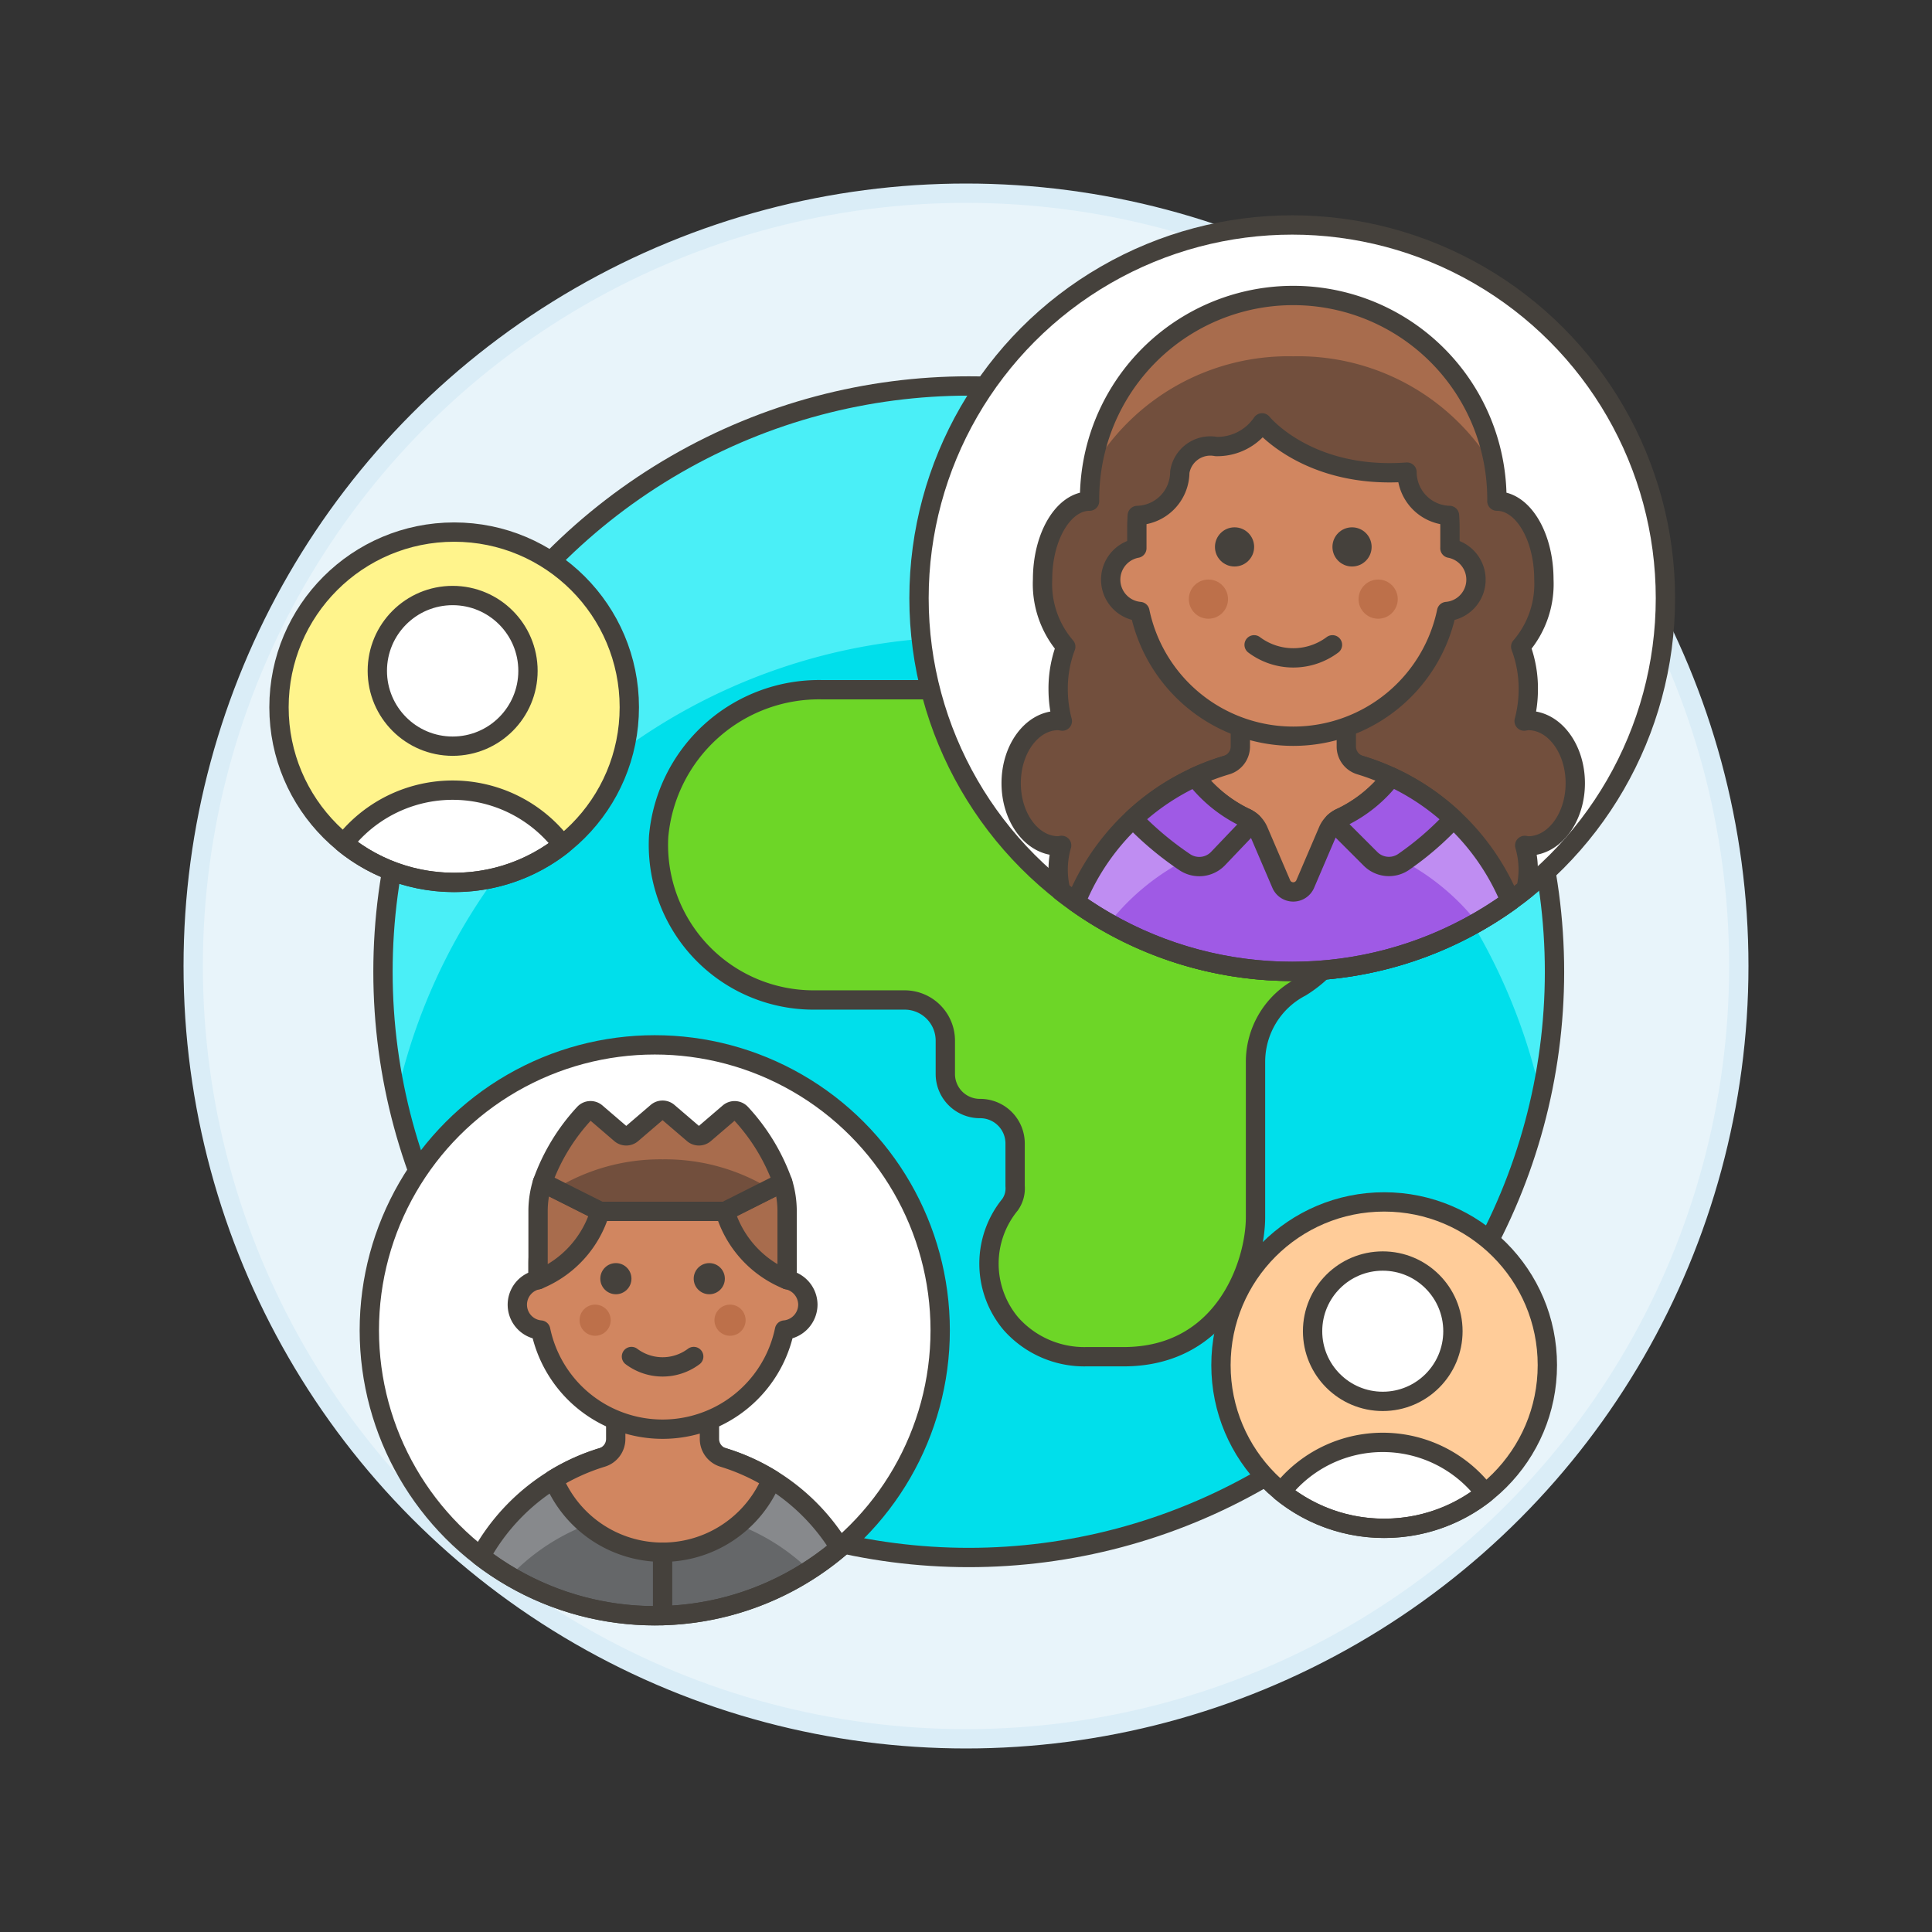 <svg xmlns="http://www.w3.org/2000/svg" viewBox="0 0 100 100"><rect x="0" y="0" width="100" height="100" fill="#333333" stroke="none"/><g class="nc-icon-wrapper"><defs/><circle class="a" cx="50" cy="50" r="40" fill="#e8f4fa" stroke="#daedf7" stroke-miterlimit="10"/><circle class="b" cx="50.142" cy="50.297" r="30.319" style="" fill="#00dfeb"/><path class="c" d="M50.142 32.972a30.324 30.324 0 0 1 29.625 23.8 30.319 30.319 0 1 0-59.246.02 30.337 30.337 0 0 1 29.621-23.82z" style="" fill="#4aeff7"/><path class="d" d="M77.626 37.481a30.4 30.4 0 0 0-18.754-16.227h-4.509a4.164 4.164 0 0 0-4.174 3.34 4.017 4.017 0 0 0 3.959 4.688 3.217 3.217 0 0 1 3.108 4.037 3.3 3.3 0 0 1-3.237 2.381H42.56a8.333 8.333 0 0 0-8.469 7.6 8.027 8.027 0 0 0 8.016 8.459h4.717a2.106 2.106 0 0 1 2.106 2.106v1.707a1.788 1.788 0 0 0 1.783 1.806 1.807 1.807 0 0 1 1.829 1.806v2.208a1.455 1.455 0 0 1-.264.963 4.824 4.824 0 0 0 .053 6.168 5.08 5.08 0 0 0 3.922 1.7h1.908c5.218 0 6.824-4.816 6.824-7.225v-8.029a4.361 4.361 0 0 1 2.345-3.875 6.436 6.436 0 0 0 3.07-5.485.279.279 0 0 0-.277-.273h-3.131a1.605 1.605 0 0 1-1.606-1.6v-2.012a1.605 1.605 0 0 1 1.606-1.6h6.864a4.014 4.014 0 0 0 3.77-2.643z" style="" fill="#6dd627"/><circle class="e" cx="50.142" cy="50.297" r="30.319" fill="none" stroke="#45413c" stroke-linecap="round" stroke-linejoin="round"/><path class="f" d="M56.934 33.735a30.223 30.223 0 0 1 12.772 6.384h4.15a4.014 4.014 0 0 0 3.77-2.638 30.4 30.4 0 0 0-18.754-16.227h-4.509a4.164 4.164 0 0 0-4.174 3.34 4.017 4.017 0 0 0 3.959 4.688 3.217 3.217 0 0 1 3.108 4.037 3.043 3.043 0 0 1-.154.455" style="" fill="#9ceb60"/><path class="e" d="M77.626 37.481a30.4 30.4 0 0 0-18.754-16.227h-4.509a4.164 4.164 0 0 0-4.174 3.34 4.017 4.017 0 0 0 3.959 4.688 3.217 3.217 0 0 1 3.108 4.037 3.3 3.3 0 0 1-3.237 2.381H42.56a8.333 8.333 0 0 0-8.469 7.6 8.027 8.027 0 0 0 8.016 8.459h4.717a2.106 2.106 0 0 1 2.106 2.106v1.707a1.788 1.788 0 0 0 1.783 1.806 1.807 1.807 0 0 1 1.829 1.806v2.208a1.455 1.455 0 0 1-.264.963 4.824 4.824 0 0 0 .053 6.168 5.08 5.08 0 0 0 3.922 1.7h1.908c5.218 0 6.824-4.816 6.824-7.225v-8.029a4.361 4.361 0 0 1 2.345-3.875 6.436 6.436 0 0 0 3.07-5.485.279.279 0 0 0-.277-.273h-3.131a1.605 1.605 0 0 1-1.606-1.6v-2.012a1.605 1.605 0 0 1 1.606-1.6h6.864a4.014 4.014 0 0 0 3.77-2.643z" fill="none" stroke="#45413c" stroke-linecap="round" stroke-linejoin="round"/><g><circle class="g" cx="66.885" cy="30.961" r="19.317" style="" fill="#fff"/><path class="h" d="M81.536 40.538c0-1.791-1.089-3.243-2.432-3.243a1.709 1.709 0 0 0-.215.029 6.412 6.412 0 0 0 .215-1.651 6.109 6.109 0 0 0-.393-2.2 4.969 4.969 0 0 0 1.2-3.48c0-2.239-1.089-4.054-2.432-4.054a10.542 10.542 0 1 0-21.083 0c-1.344 0-2.433 1.815-2.433 4.054a4.969 4.969 0 0 0 1.2 3.48 6.109 6.109 0 0 0-.393 2.2 6.412 6.412 0 0 0 .215 1.651 1.709 1.709 0 0 0-.215-.029c-1.343 0-2.432 1.452-2.432 3.243s1.089 3.244 2.432 3.244a1.771 1.771 0 0 0 .18-.025 4.474 4.474 0 0 0-.04 2.367 19.321 19.321 0 0 0 24.074-.11A4.6 4.6 0 0 0 79.1 45a4.5 4.5 0 0 0-.181-1.241c.061.006.119.025.181.025 1.347-.002 2.436-1.455 2.436-3.246z" style="" fill="#724f3d"/><path class="i" d="M66.941 18.442a11.779 11.779 0 0 1 10.426 5.839 10.561 10.561 0 0 0-20.853 0 11.778 11.778 0 0 1 10.427-5.839z" style="" fill="#a86c4d"/><path class="e" d="M81.536 40.538c0-1.791-1.089-3.243-2.432-3.243a1.709 1.709 0 0 0-.215.029 6.412 6.412 0 0 0 .215-1.651 6.109 6.109 0 0 0-.393-2.2 4.969 4.969 0 0 0 1.2-3.48c0-2.239-1.089-4.054-2.432-4.054a10.542 10.542 0 1 0-21.083 0c-1.344 0-2.433 1.815-2.433 4.054a4.969 4.969 0 0 0 1.2 3.48 6.109 6.109 0 0 0-.393 2.2 6.412 6.412 0 0 0 .215 1.651 1.709 1.709 0 0 0-.215-.029c-1.343 0-2.432 1.452-2.432 3.243s1.089 3.244 2.432 3.244a1.771 1.771 0 0 0 .18-.025 4.474 4.474 0 0 0-.04 2.367 19.321 19.321 0 0 0 24.074-.11A4.6 4.6 0 0 0 79.1 45a4.5 4.5 0 0 0-.181-1.241c.061.006.119.025.181.025 1.347-.002 2.436-1.455 2.436-3.246z" fill="none" stroke="#45413c" stroke-linecap="round" stroke-linejoin="round"/><g><path class="j" d="M66.941 39.106a12.144 12.144 0 0 0-11.26 7.594 19.324 19.324 0 0 0 22.493-.062 12.141 12.141 0 0 0-11.233-7.532z" style="" fill="#9f5ae5"/><path class="k" d="M66.941 39.106a12.144 12.144 0 0 0-11.26 7.594 19.435 19.435 0 0 0 1.719 1.09 12.14 12.14 0 0 1 19.054-.044 19.022 19.022 0 0 0 1.724-1.11 12.141 12.141 0 0 0-11.237-7.53z" style="" fill="#bf8df2"/><path class="e" d="M66.941 39.106a12.144 12.144 0 0 0-11.26 7.594 19.324 19.324 0 0 0 22.493-.062 12.141 12.141 0 0 0-11.233-7.532z" fill="none" stroke="#45413c" stroke-linecap="round" stroke-linejoin="round"/><path class="l" d="M70.4 39.6a1 1 0 0 1-.715-.959v-3.3H64.2v3.3a1 1 0 0 1-.715.959 12.034 12.034 0 0 0-1.621.611 7.179 7.179 0 0 0 2.548 2.089 1.324 1.324 0 0 1 .713.675l1.193 2.783a.675.675 0 0 0 1.24 0l1.193-2.785a1.32 1.32 0 0 1 .711-.673 7.14 7.14 0 0 0 2.554-2.08 12.03 12.03 0 0 0-1.616-.62z" stroke="#45413c" stroke-linecap="round" stroke-linejoin="round" fill="#d18660"/><path class="m" d="M72.016 40.215a7.135 7.135 0 0 1-2.555 2.08 1.535 1.535 0 0 0-.417.266l1.892 1.891a1.346 1.346 0 0 0 1.692.177 15.569 15.569 0 0 0 2.6-2.25 12.171 12.171 0 0 0-3.212-2.164z" stroke="#45413c" stroke-linecap="round" stroke-linejoin="round" fill="#9f5ae5"/><path class="m" d="M64.412 42.3a7.192 7.192 0 0 1-2.552-2.078 12.17 12.17 0 0 0-3.21 2.161 16.467 16.467 0 0 0 2.686 2.251 1.348 1.348 0 0 0 1.693-.177l1.8-1.888a1.545 1.545 0 0 0-.417-.269z" stroke="#45413c" stroke-linecap="round" stroke-linejoin="round" fill="#9f5ae5"/></g><g><path class="l" d="M75.049 28.376v-1.082q0-.309-.023-.614a2.253 2.253 0 0 1-2.2-2.243c-5.139.377-7.5-2.549-7.5-2.549a2.8 2.8 0 0 1-2.379 1.224 1.6 1.6 0 0 0-1.881 1.325 2.254 2.254 0 0 1-2.2 2.243q-.022.3-.023.614v1.082A1.655 1.655 0 0 0 59 31.652a8.109 8.109 0 0 0 15.877 0 1.655 1.655 0 0 0 .17-3.276z" stroke="#45413c" stroke-linecap="round" stroke-linejoin="round" fill="#d18660"/><circle class="n" cx="62.548" cy="31.011" r="1.014" style="" fill="#bd704a"/><circle class="n" cx="71.333" cy="31.011" r="1.014" style="" fill="#bd704a"/><path class="e" d="M68.968 33.376a3.383 3.383 0 0 1-4.055 0" fill="none" stroke="#45413c" stroke-linecap="round" stroke-linejoin="round"/><circle class="o" cx="63.9" cy="28.308" r="1.014" style="" fill="#45413c"/><circle class="o" cx="69.981" cy="28.308" r="1.014" style="" fill="#45413c"/></g><circle class="e" cx="66.885" cy="30.961" r="19.317" fill="none" stroke="#45413c" stroke-linecap="round" stroke-linejoin="round"/></g><g><circle class="p" cx="23.507" cy="36.607" r="9.066" style="" fill="#fff48c"/><circle class="q" cx="23.429" cy="34.723" r="3.899" stroke="#45413c" stroke-linecap="round" stroke-linejoin="round" fill="#fff"/><path class="q" d="M23.507 45.674a9.031 9.031 0 0 0 5.611-1.945 7.132 7.132 0 0 0-11.318-.078 9.033 9.033 0 0 0 5.707 2.023z" stroke="#45413c" stroke-linecap="round" stroke-linejoin="round" fill="#fff"/><circle class="e" cx="23.507" cy="36.607" r="9.066" fill="none" stroke="#45413c" stroke-linecap="round" stroke-linejoin="round"/><g><circle class="r" cx="71.644" cy="70.658" r="8.447" style="" fill="#fc9"/><circle class="q" cx="71.571" cy="68.903" r="3.632" stroke="#45413c" stroke-linecap="round" stroke-linejoin="round" fill="#fff"/><path class="q" d="M71.645 79.106a8.414 8.414 0 0 0 5.227-1.812 6.647 6.647 0 0 0-10.546-.073 8.416 8.416 0 0 0 5.319 1.885z" stroke="#45413c" stroke-linecap="round" stroke-linejoin="round" fill="#fff"/><circle class="e" cx="71.644" cy="70.658" r="8.447" fill="none" stroke="#45413c" stroke-linecap="round" stroke-linejoin="round"/></g></g><g><circle class="g" cx="33.89" cy="68.856" r="14.774" style="" fill="#fff"/><path class="s" d="M34.3 74.973a10.739 10.739 0 0 0-9.425 5.585 14.775 14.775 0 0 0 18.592-.447 10.738 10.738 0 0 0-9.167-5.138z" style="" fill="#656769"/><path class="t" d="M34.3 74.973a10.739 10.739 0 0 0-9.425 5.585 14.837 14.837 0 0 0 1.519 1.03 10.907 10.907 0 0 1 15.5-.311 15.075 15.075 0 0 0 1.569-1.166 10.738 10.738 0 0 0-9.163-5.138z" style="" fill="#87898c"/><path class="e" d="M34.3 74.973a10.741 10.741 0 0 0-9.425 5.585 14.775 14.775 0 0 0 18.592-.447 10.738 10.738 0 0 0-9.167-5.138z" fill="none" stroke="#45413c" stroke-linecap="round" stroke-linejoin="round"/><path class="l" d="M37.429 75.437a1 1 0 0 1-.708-.956v-3.533H31.87v3.533a1 1 0 0 1-.709.956 10.766 10.766 0 0 0-2.508 1.135 6.106 6.106 0 0 0 11.284 0 10.748 10.748 0 0 0-2.508-1.135z" stroke="#45413c" stroke-linecap="round" stroke-linejoin="round" fill="#d18660"/><path class="e" d="M34.295 80.344v3.281" fill="none" stroke="#45413c" stroke-linecap="round" stroke-linejoin="round"/><g><path class="l" d="M41.815 67.527a1.325 1.325 0 0 0-1.074-1.289v-.86a6.446 6.446 0 0 0-12.891 0v.86a1.316 1.316 0 0 0 .135 2.605 6.446 6.446 0 0 0 12.621 0 1.33 1.33 0 0 0 1.209-1.316z" stroke="#45413c" stroke-linecap="round" stroke-linejoin="round" fill="#d18660"/><circle class="n" cx="30.804" cy="68.333" r=".806" style="" fill="#bd704a"/><circle class="n" cx="37.787" cy="68.333" r=".806" style="" fill="#bd704a"/><path class="e" d="M35.907 70.213a2.687 2.687 0 0 1-3.223 0" fill="none" stroke="#45413c" stroke-linecap="round" stroke-linejoin="round"/><circle class="o" cx="31.878" cy="66.184" r=".806" style="" fill="#45413c"/><circle class="o" cx="36.712" cy="66.184" r=".806" style="" fill="#45413c"/><path class="u" d="M27.85 62.693v3.545a5.522 5.522 0 0 0 3.213-3.545l-2.985-1.5a5.035 5.035 0 0 0-.228 1.5z" stroke="#45413c" stroke-linecap="round" stroke-linejoin="round" fill="#a86c4d"/><path class="u" d="M40.741 62.693v3.545a5.526 5.526 0 0 1-3.214-3.545l2.985-1.5a5.036 5.036 0 0 1 .229 1.5z" stroke="#45413c" stroke-linecap="round" stroke-linejoin="round" fill="#a86c4d"/><path class="h" d="M37.731 57.6l-1.265 1.085a.447.447 0 0 1-.581 0l-1.3-1.114a.447.447 0 0 0-.581 0l-1.3 1.114a.447.447 0 0 1-.581 0L30.859 57.6a.444.444 0 0 0-.616.029 10.354 10.354 0 0 0-2.165 3.571l2.985 1.5h6.464l2.985-1.5a10.335 10.335 0 0 0-2.164-3.568.446.446 0 0 0-.617-.032z" style="" fill="#724f3d"/><path class="i" d="M34.3 60.007a10.4 10.4 0 0 1 5.549 1.524l.668-.335a10.335 10.335 0 0 0-2.164-3.568.446.446 0 0 0-.617-.029l-1.265 1.085a.447.447 0 0 1-.581 0l-1.3-1.114a.447.447 0 0 0-.581 0l-1.3 1.114a.447.447 0 0 1-.581 0L30.859 57.6a.444.444 0 0 0-.616.029 10.354 10.354 0 0 0-2.165 3.571l.669.335a10.4 10.4 0 0 1 5.553-1.528z" style="" fill="#a86c4d"/><path class="e" d="M37.731 57.6l-1.265 1.085a.447.447 0 0 1-.581 0l-1.3-1.114a.447.447 0 0 0-.581 0l-1.3 1.114a.447.447 0 0 1-.581 0L30.859 57.6a.444.444 0 0 0-.616.029 10.354 10.354 0 0 0-2.165 3.571l2.985 1.5h6.464l2.985-1.5a10.335 10.335 0 0 0-2.164-3.568.446.446 0 0 0-.617-.032z" fill="none" stroke="#45413c" stroke-linecap="round" stroke-linejoin="round"/></g><circle class="e" cx="33.89" cy="68.856" r="14.774" fill="none" stroke="#45413c" stroke-linecap="round" stroke-linejoin="round"/></g></g></svg>